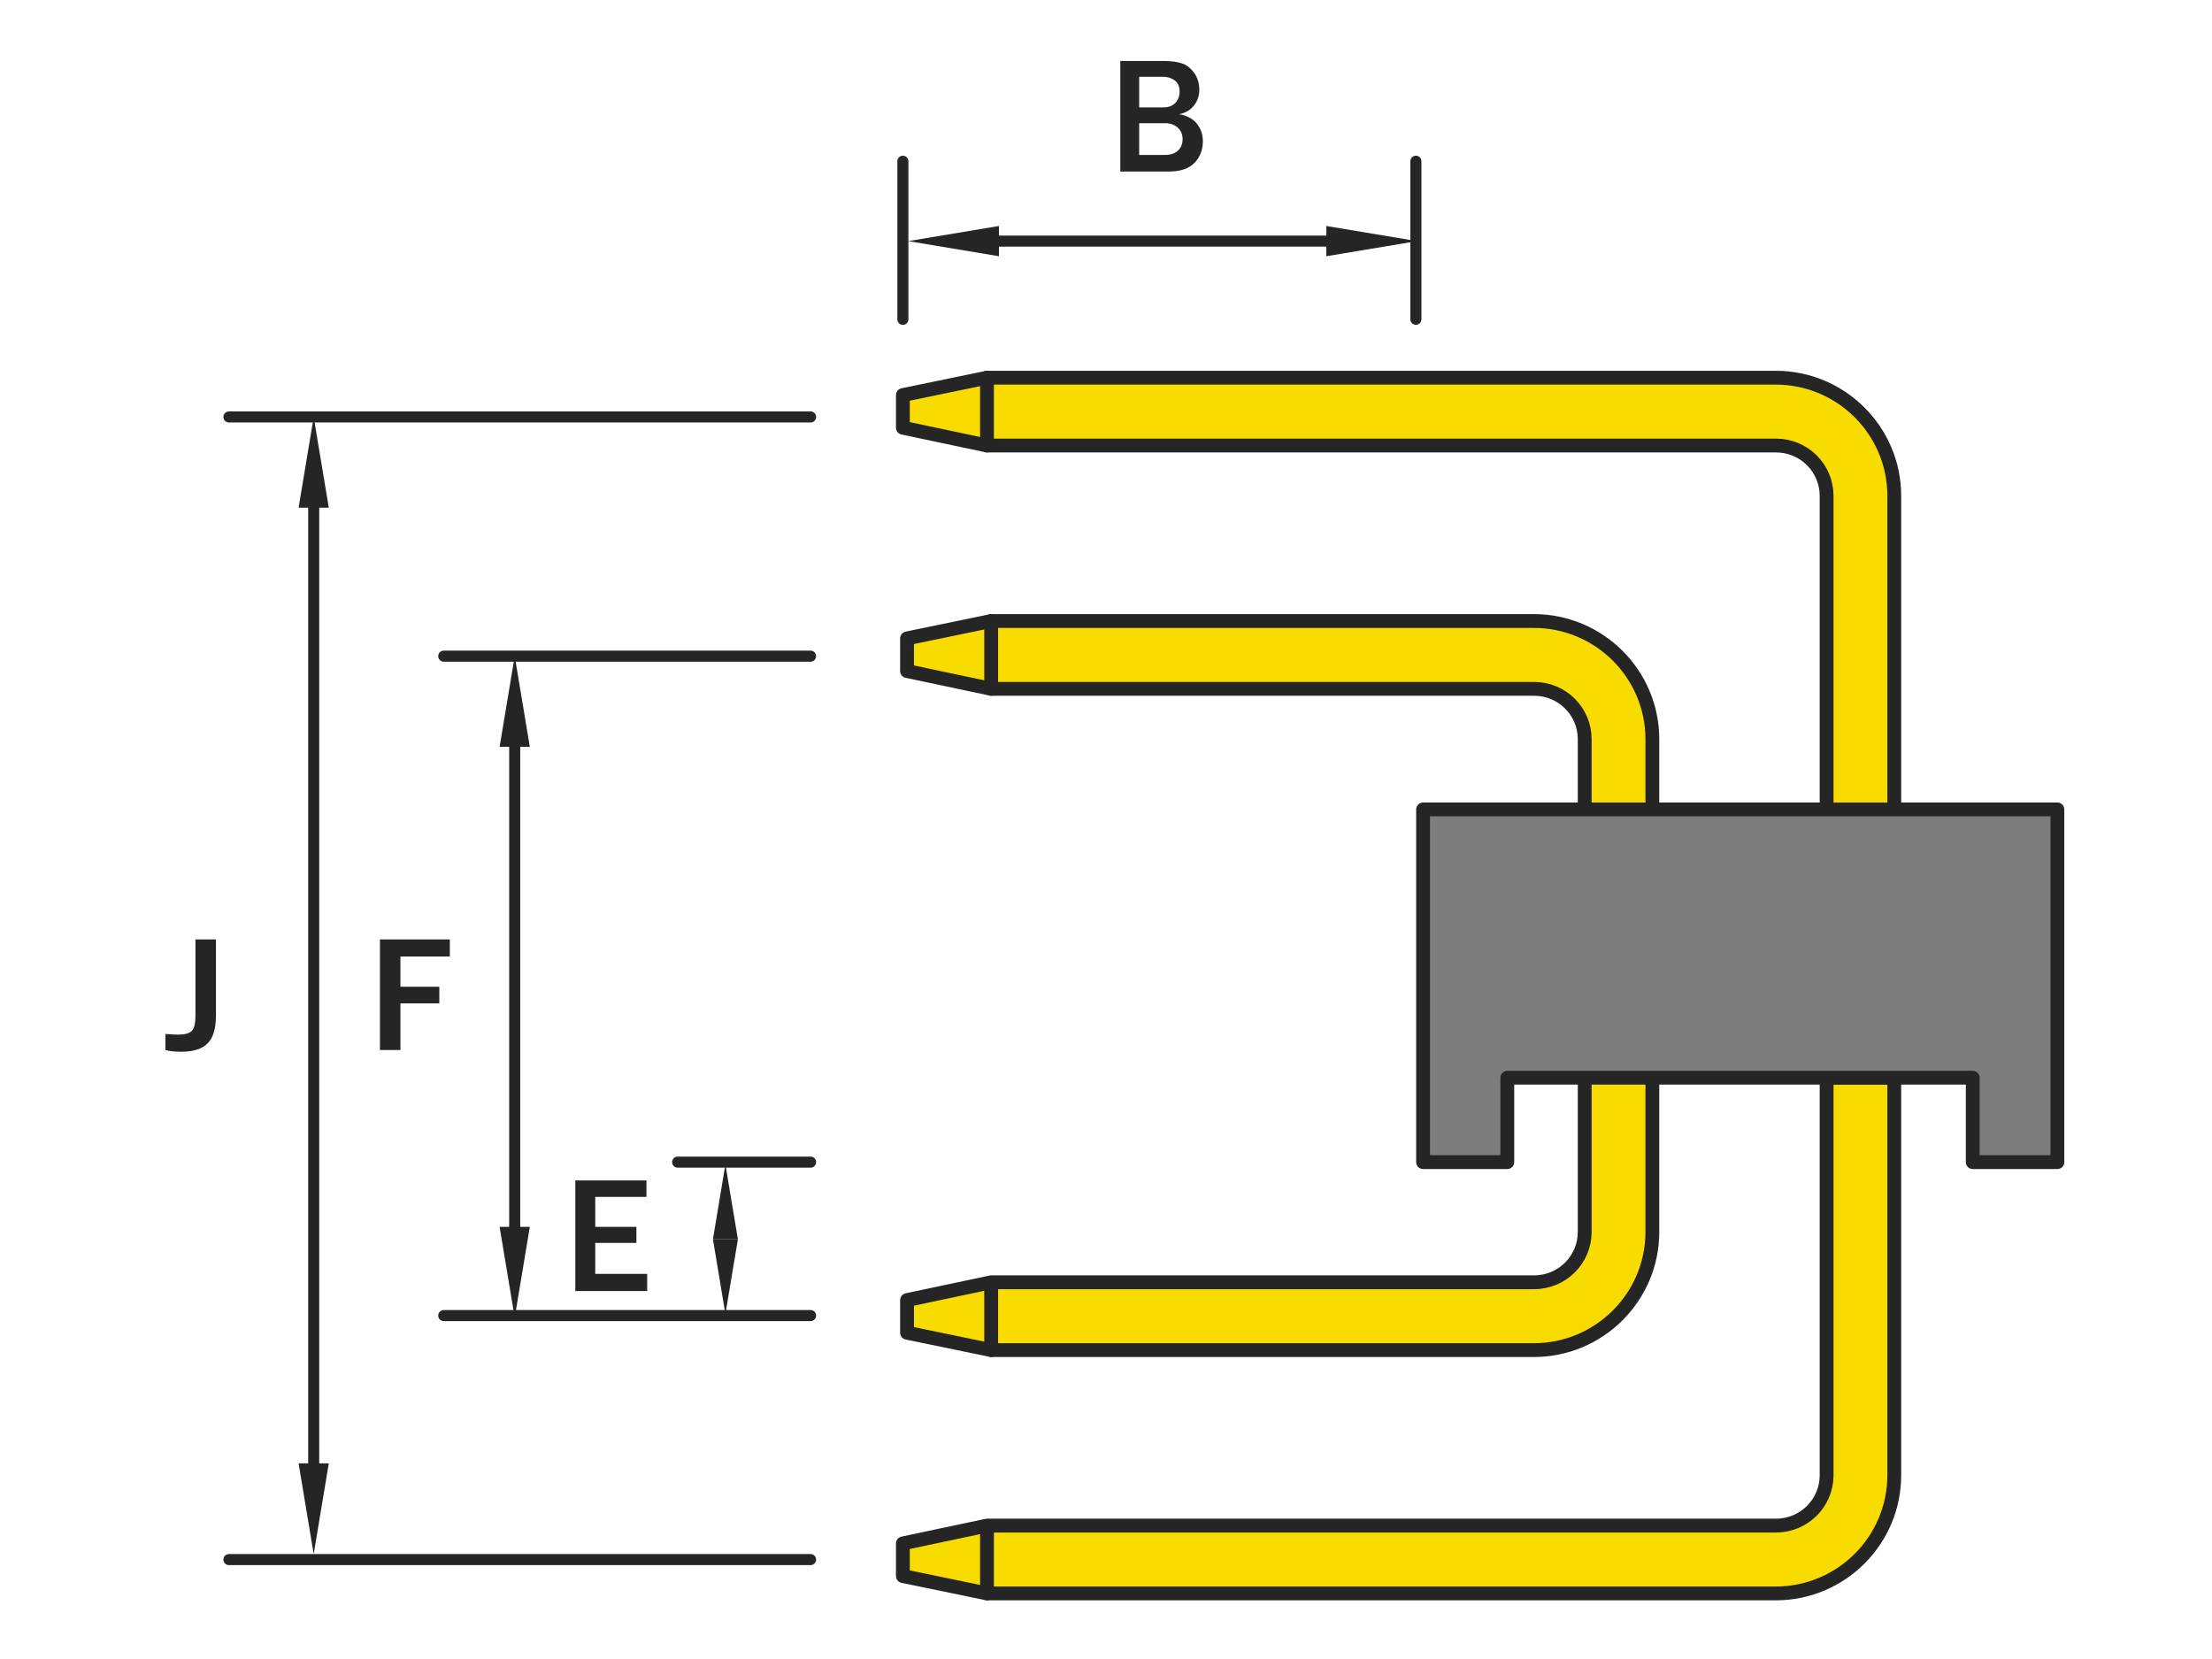 <?xml version="1.0" encoding="utf-8"?>
<!-- Generator: Adobe Illustrator 16.0.0, SVG Export Plug-In . SVG Version: 6.00 Build 0)  -->
<!DOCTYPE svg PUBLIC "-//W3C//DTD SVG 1.1//EN" "http://www.w3.org/Graphics/SVG/1.1/DTD/svg11.dtd">
<svg version="1.1" id="圖層_1" xmlns="http://www.w3.org/2000/svg" xmlns:xlink="http://www.w3.org/1999/xlink" x="0px" y="0px"
	 width="800px" height="600px" viewBox="0 0 800 600" style="enable-background:new 0 0 800 600;" xml:space="preserve">
<g>
	<path style="fill:#252525;" d="M78.1,339.763v27.598c0,4.59-0.992,7.905-2.974,9.946c-1.982,2.041-5.142,3.062-9.478,3.062
		c-2.5,0-4.443-0.205-5.83-0.615v-5.801c2.187,0.156,3.73,0.234,4.629,0.234c2.402,0,4.043-0.449,4.922-1.348
		s1.318-2.725,1.318-5.479v-27.598H78.1z"/>
</g>
<g>
	<path style="fill:#252525;" d="M144.821,379.753h-7.412v-39.99h25.283v6.182h-17.871v10.928h14.063v6.006h-14.063V379.753z"/>
</g>
<g>
	<path style="fill:#252525;" d="M234.06,466.916h-25.986v-39.99h25.723v5.947H215.28v10.84h14.883v5.801H215.28v11.191h18.779
		V466.916z"/>
</g>
<g>
	<path style="fill:#252525;" d="M405.177,62.044v-39.99h15.586c2.637,0,4.823,0.274,6.563,0.82c1.738,0.547,3.241,1.689,4.512,3.428
		c1.27,1.739,1.904,3.779,1.904,6.123c0,2.208-0.645,4.126-1.934,5.757c-1.289,1.631-3.066,2.671-5.332,3.12
		c2.813,0.488,4.94,1.631,6.387,3.428c1.445,1.797,2.168,3.926,2.168,6.387c0,3.086-1.011,5.679-3.032,7.778
		c-2.021,2.1-5.132,3.149-9.331,3.149H405.177z M412.003,38.841h8.789c1.797,0,3.218-0.537,4.263-1.611
		c1.044-1.074,1.567-2.441,1.567-4.102c0-1.835-0.597-3.188-1.787-4.058c-1.191-0.869-2.589-1.304-4.189-1.304h-8.643V38.841z
		 M412.003,56.039h9.316c1.973,0,3.53-0.517,4.673-1.553c1.143-1.035,1.714-2.432,1.714-4.189c0-1.68-0.582-3.057-1.743-4.131
		c-1.162-1.074-2.7-1.611-4.614-1.611h-9.346V56.039z"/>
</g>
<line style="fill:none;stroke:#252525;stroke-width:4;stroke-linecap:round;stroke-linejoin:round;stroke-miterlimit:10;" x1="293.156" y1="150.796" x2="82.794" y2="150.796"/>
<line style="fill:none;stroke:#252525;stroke-width:4;stroke-linecap:round;stroke-linejoin:round;stroke-miterlimit:10;" x1="113.452" y1="183.622" x2="113.452" y2="529.229"/>
<polygon style="fill:#252525;" points="107.986,183.622 118.918,183.622 113.452,150.822 "/>
<polygon style="fill:#252525;" points="107.986,529.229 118.918,529.229 113.452,562.048 "/>
<line style="fill:none;stroke:#252525;stroke-width:4;stroke-linecap:round;stroke-linejoin:round;stroke-miterlimit:10;" x1="186.153" y1="270.107" x2="186.153" y2="443.718"/>
<polygon style="fill:#252525;" points="180.688,270.107 191.62,270.107 186.153,237.31 "/>
<polygon style="fill:#252525;" points="180.688,443.718 191.62,443.718 186.153,476.534 "/>
<line style="fill:none;stroke:#252525;stroke-width:4;stroke-linecap:round;stroke-linejoin:round;stroke-miterlimit:10;" x1="293.156" y1="420.3" x2="245.08" y2="420.3"/>
<line style="fill:none;stroke:#252525;stroke-width:4;stroke-linecap:round;stroke-linejoin:round;stroke-miterlimit:10;" x1="293.156" y1="475.796" x2="160.486" y2="475.796"/>
<line style="fill:none;stroke:#252525;stroke-width:4;stroke-linecap:round;stroke-linejoin:round;stroke-miterlimit:10;" x1="293.156" y1="237.308" x2="160.486" y2="237.308"/>
<line style="fill:none;stroke:#252525;stroke-width:4;stroke-linecap:round;stroke-linejoin:round;stroke-miterlimit:10;" x1="293.156" y1="564.048" x2="82.794" y2="564.048"/>
<polygon style="fill:#252525;" points="257.845,448.202 266.872,448.202 262.353,421.108 "/>
<polygon style="fill:#252525;" points="257.845,448.175 266.872,448.175 262.353,475.255 "/>
<line style="fill:none;stroke:#252525;stroke-width:4;stroke-linecap:round;stroke-linejoin:round;stroke-miterlimit:10;" x1="326.538" y1="58.312" x2="326.538" y2="115.48"/>
<line style="fill:none;stroke:#252525;stroke-width:4;stroke-linecap:round;stroke-linejoin:round;stroke-miterlimit:10;" x1="512.078" y1="58.312" x2="512.078" y2="115.48"/>
<line style="fill:none;stroke:#252525;stroke-width:4;stroke-linecap:round;stroke-linejoin:round;stroke-miterlimit:10;" x1="361.279" y1="87.199" x2="479.688" y2="87.199"/>
<polygon style="fill:#252525;" points="361.279,92.666 361.279,81.732 328.479,87.199 "/>
<polygon style="fill:#252525;" points="479.688,92.666 479.688,81.732 512.506,87.199 "/>
<path style="fill:#F8DC00;stroke:#252525;stroke-width:5;stroke-linecap:round;stroke-linejoin:round;stroke-miterlimit:10;" d="
	M660.619,292.738h24.469V179.353c0-23.632-19.295-42.753-42.828-42.753h-285.3l-30.422,6.284v11.806l30.422,6.438h285.3
	c10.268,0,18.359,8.208,18.359,18.225V292.738z"/>
<line style="fill:none;stroke:#252525;stroke-width:5;stroke-linecap:round;stroke-linejoin:round;stroke-miterlimit:10;" x1="356.959" y1="136.6" x2="356.959" y2="161.128"/>
<path style="fill:#F8DC00;stroke:#252525;stroke-width:5;stroke-linecap:round;stroke-linejoin:round;stroke-miterlimit:10;" d="
	M685.088,389.763v143.766c0,23.633-19.295,42.752-42.828,42.752h-285.3l-30.422-6.283V558.19l30.422-6.438h285.3
	c10.268,0,18.359-8.209,18.359-18.225V389.763H685.088z"/>
<line style="fill:none;stroke:#252525;stroke-width:5;stroke-linecap:round;stroke-linejoin:round;stroke-miterlimit:10;" x1="356.959" y1="576.28" x2="356.959" y2="551.89"/>
<path style="fill:#F8DC00;stroke:#252525;stroke-width:5;stroke-linecap:round;stroke-linejoin:round;stroke-miterlimit:10;" d="
	M573.131,343.737H597.6v-76.384c0-23.632-19.295-42.753-42.828-42.753H358.469l-30.422,6.284v11.806l30.422,6.438h196.302
	c10.268,0,18.359,8.208,18.359,18.225V343.737z"/>
<line style="fill:none;stroke:#252525;stroke-width:5;stroke-linecap:round;stroke-linejoin:round;stroke-miterlimit:10;" x1="358.469" y1="224.6" x2="358.469" y2="249.128"/>
<path style="fill:#F8DC00;stroke:#252525;stroke-width:5;stroke-linecap:round;stroke-linejoin:round;stroke-miterlimit:10;" d="
	M597.6,355.763v89.766c0,23.633-19.295,42.752-42.828,42.752H358.469l-30.422-6.283V470.19l30.422-6.438h196.302
	c10.268,0,18.359-8.209,18.359-18.225v-89.766H597.6z"/>
<line style="fill:none;stroke:#252525;stroke-width:5;stroke-linecap:round;stroke-linejoin:round;stroke-miterlimit:10;" x1="358.469" y1="488.28" x2="358.469" y2="463.89"/>
<polyline style="fill:#7D7D7D;stroke:#252525;stroke-width:5;stroke-linecap:round;stroke-linejoin:round;stroke-miterlimit:10;" points="
	744.084,420.3 713.465,420.3 713.465,389.763 545.139,389.763 545.139,420.3 514.678,420.3 514.678,292.738 744.084,292.738 
	744.084,420.3 "/>
</svg>
